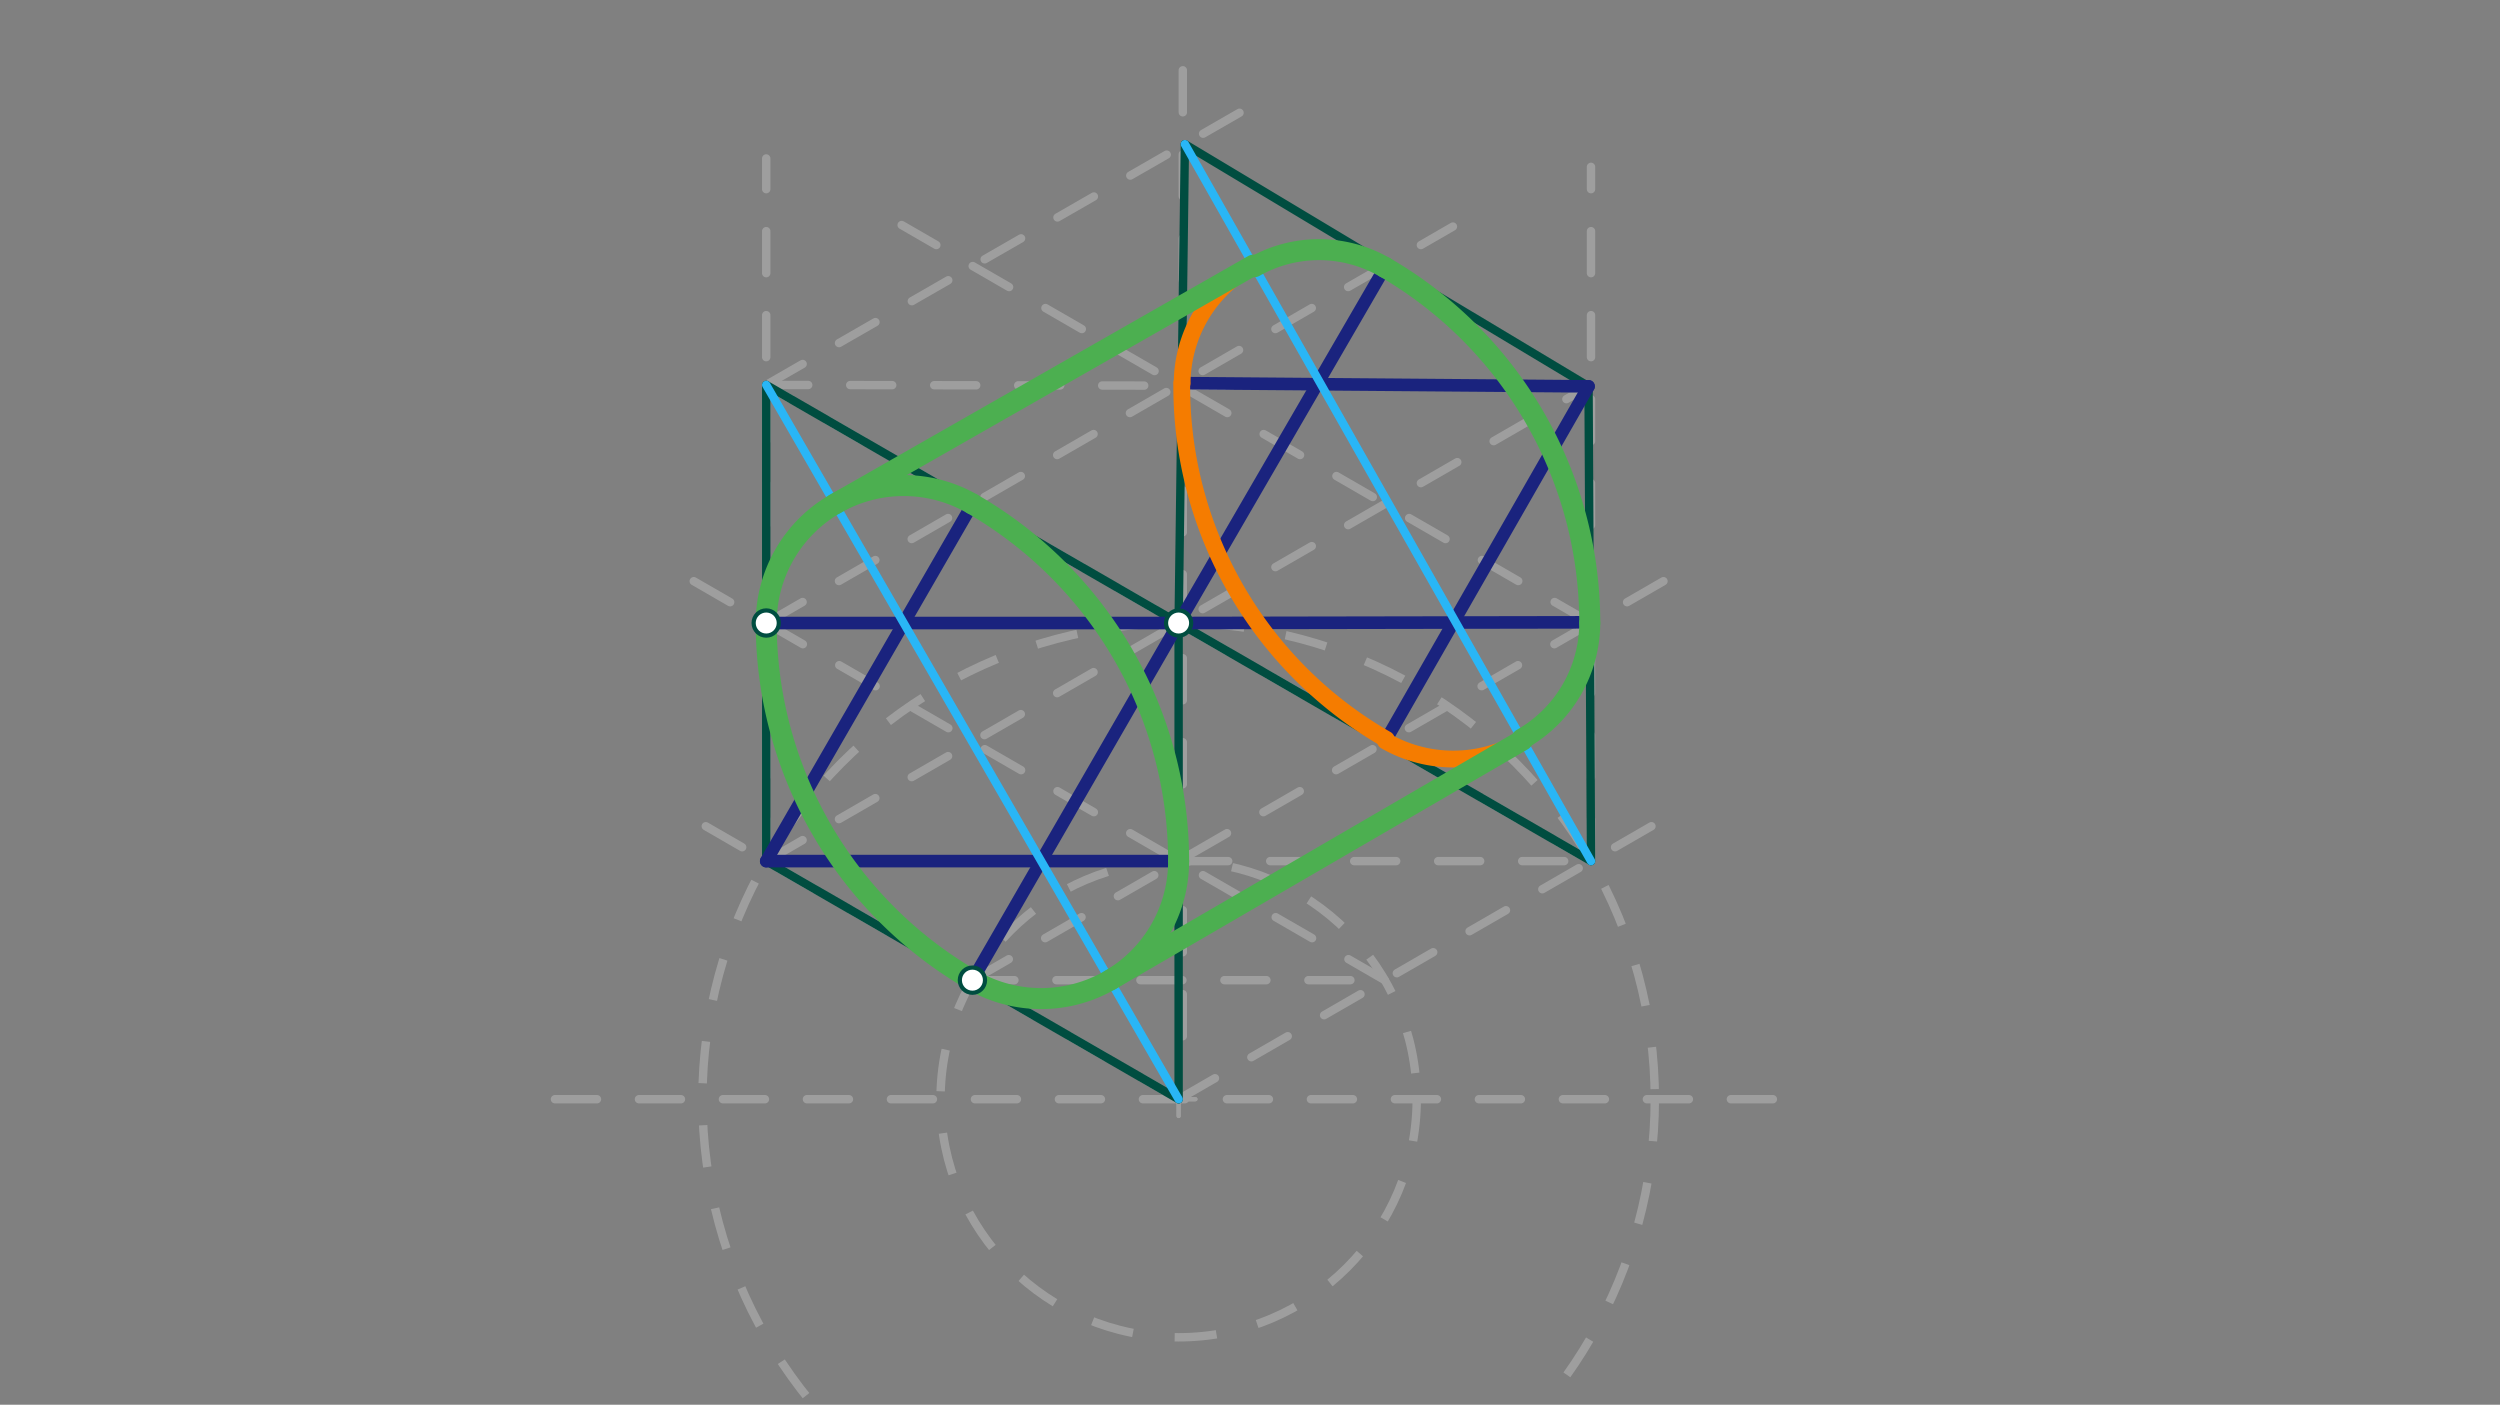 <svg xmlns="http://www.w3.org/2000/svg" class="svg--1it" height="100%" preserveAspectRatio="xMidYMid meet" viewBox="0 0 595.276 334.488" width="100%"><rect x="0" y="0" width="595.276" height="334.488" fill="#808080" stroke="none"/><defs><marker id="marker-arrow" markerHeight="16" markerUnits="userSpaceOnUse" markerWidth="24" orient="auto-start-reverse" refX="24" refY="4" viewBox="0 0 24 8"><path d="M 0 0 L 24 4 L 0 8 z" stroke="inherit"></path></marker></defs><g class="aux-layer--1FB"></g><g class="main-layer--3Vd"><g class="element--2qn"><line stroke="#9E9E9E" stroke-dasharray="10" stroke-linecap="round" stroke-width="2" x1="132.141" x2="429.141" y1="261.734" y2="261.734"></line></g><g class="element--2qn"><g class="center--1s5"><line x1="276.641" y1="261.734" x2="284.641" y2="261.734" stroke="#9E9E9E" stroke-width="1" stroke-linecap="round"></line><line x1="280.641" y1="257.734" x2="280.641" y2="265.734" stroke="#9E9E9E" stroke-width="1" stroke-linecap="round"></line><circle class="hit--230" cx="280.641" cy="261.734" r="4" stroke="none" fill="transparent"></circle></g><circle cx="280.641" cy="261.734" fill="none" r="113.386" stroke="#9E9E9E" stroke-dasharray="10" stroke-width="2"></circle></g><g class="element--2qn"><line stroke="#9E9E9E" stroke-dasharray="10" stroke-linecap="round" stroke-width="2" x1="280.641" x2="399.13" y1="261.734" y2="193.324"></line></g><g class="element--2qn"><line stroke="#9E9E9E" stroke-dasharray="10" stroke-linecap="round" stroke-width="2" x1="280.641" x2="162.553" y1="261.734" y2="193.556"></line></g><g class="element--2qn"><line stroke="#9E9E9E" stroke-dasharray="10" stroke-linecap="round" stroke-width="2" x1="281.641" x2="281.641" y1="246.734" y2="12.734"></line></g><g class="element--2qn"><line stroke="#9E9E9E" stroke-dasharray="10" stroke-linecap="round" stroke-width="2" x1="182.446" x2="182.446" y1="205.041" y2="37.734"></line></g><g class="element--2qn"><line stroke="#9E9E9E" stroke-dasharray="10" stroke-linecap="round" stroke-width="2" x1="378.836" x2="378.836" y1="205.041" y2="39.734"></line></g><g class="element--2qn"><line stroke="#9E9E9E" stroke-dasharray="10" stroke-linecap="round" stroke-width="2" x1="182.446" x2="378.836" y1="205.041" y2="205.041"></line></g><g class="element--2qn"><line stroke="#9E9E9E" stroke-dasharray="10" stroke-linecap="round" stroke-width="2" x1="182.446" x2="378.249" y1="91.656" y2="91.994"></line></g><g class="element--2qn"><line stroke="#9E9E9E" stroke-dasharray="10" stroke-linecap="round" stroke-width="2" x1="378.836" x2="182.446" y1="205.041" y2="91.656"></line></g><g class="element--2qn"><line stroke="#9E9E9E" stroke-dasharray="10" stroke-linecap="round" stroke-width="2" x1="182.446" x2="378.249" y1="205.041" y2="91.994"></line></g><g class="element--2qn"><line stroke="#9E9E9E" stroke-dasharray="10" stroke-linecap="round" stroke-width="2" x1="182.446" x2="302.706" y1="91.656" y2="22.5"></line></g><g class="element--2qn"><g class="center--1s5"><line x1="276.641" y1="261.734" x2="284.641" y2="261.734" stroke="#9E9E9E" stroke-width="1" stroke-linecap="round"></line><line x1="280.641" y1="257.734" x2="280.641" y2="265.734" stroke="#9E9E9E" stroke-width="1" stroke-linecap="round"></line><circle class="hit--230" cx="280.641" cy="261.734" r="4" stroke="none" fill="transparent"></circle></g><circle cx="280.641" cy="261.734" fill="none" r="56.693" stroke="#9E9E9E" stroke-dasharray="10" stroke-width="2"></circle></g><g class="element--2qn"><line stroke="#9E9E9E" stroke-dasharray="10" stroke-linecap="round" stroke-width="2" x1="231.543" x2="329.738" y1="233.388" y2="233.388"></line></g><g class="element--2qn"><line stroke="#9E9E9E" stroke-dasharray="10" stroke-linecap="round" stroke-width="2" x1="329.738" x2="164.469" y1="233.388" y2="137.97"></line></g><g class="element--2qn"><line stroke="#9E9E9E" stroke-dasharray="10" stroke-linecap="round" stroke-width="2" x1="231.543" x2="401.915" y1="233.388" y2="135.024"></line></g><g class="element--2qn"><line stroke="#9E9E9E" stroke-dasharray="10" stroke-linecap="round" stroke-width="2" x1="182.446" x2="378.836" y1="148.349" y2="148.349"></line></g><g class="element--2qn"><line stroke="#9E9E9E" stroke-dasharray="10" stroke-linecap="round" stroke-width="2" x1="378.836" x2="214.693" y1="148.349" y2="53.581"></line></g><g class="element--2qn"><line stroke="#9E9E9E" stroke-dasharray="10" stroke-linecap="round" stroke-width="2" x1="182.446" x2="345.954" y1="148.349" y2="53.947"></line></g><g class="element--2qn"><line stroke="#004D40" stroke-dasharray="none" stroke-linecap="round" stroke-width="2" x1="182.446" x2="280.641" y1="91.656" y2="148.349"></line></g><g class="element--2qn"><line stroke="#004D40" stroke-dasharray="none" stroke-linecap="round" stroke-width="2" x1="280.641" x2="280.641" y1="148.349" y2="261.734"></line></g><g class="element--2qn"><line stroke="#004D40" stroke-dasharray="none" stroke-linecap="round" stroke-width="2" x1="182.446" x2="182.446" y1="91.656" y2="205.041"></line></g><g class="element--2qn"><line stroke="#004D40" stroke-dasharray="none" stroke-linecap="round" stroke-width="2" x1="182.446" x2="280.641" y1="205.041" y2="261.734"></line></g><g class="element--2qn"><line stroke="#1A237E" stroke-dasharray="none" stroke-linecap="round" stroke-width="3" x1="182.446" x2="280.641" y1="148.349" y2="148.349"></line></g><g class="element--2qn"><line stroke="#1A237E" stroke-dasharray="none" stroke-linecap="round" stroke-width="3" x1="280.641" x2="231.543" y1="148.349" y2="233.388"></line></g><g class="element--2qn"><line stroke="#1A237E" stroke-dasharray="none" stroke-linecap="round" stroke-width="3" x1="182.446" x2="231.543" y1="205.041" y2="120.002"></line></g><g class="element--2qn"><line stroke="#1A237E" stroke-dasharray="none" stroke-linecap="round" stroke-width="3" x1="182.446" x2="280.641" y1="205.041" y2="205.041"></line></g><g class="element--2qn"><path d="M 182.446 148.349 A 98.195 98.195 0 0 0 231.543 233.388" fill="none" stroke="#F57C00" stroke-dasharray="none" stroke-linecap="round" stroke-width="4"></path></g><g class="element--2qn"><path d="M 280.641 205.041 A 98.195 98.195 0 0 0 231.543 120.002" fill="none" stroke="#F57C00" stroke-dasharray="none" stroke-linecap="round" stroke-width="4"></path></g><g class="element--2qn"><path d="M 231.543 120.002 A 32.732 32.732 0 0 0 182.446 148.349" fill="none" stroke="#F57C00" stroke-dasharray="none" stroke-linecap="round" stroke-width="4"></path></g><g class="element--2qn"><path d="M 231.543 233.388 A 32.732 32.732 0 0 0 280.641 205.041" fill="none" stroke="#F57C00" stroke-dasharray="none" stroke-linecap="round" stroke-width="4"></path></g><g class="element--2qn"><line stroke="#004D40" stroke-dasharray="none" stroke-linecap="round" stroke-width="2" x1="280.641" x2="282.134" y1="148.349" y2="34.33"></line></g><g class="element--2qn"><line stroke="#004D40" stroke-dasharray="none" stroke-linecap="round" stroke-width="2" x1="282.134" x2="378.249" y1="34.33" y2="91.994"></line></g><g class="element--2qn"><line stroke="#004D40" stroke-dasharray="none" stroke-linecap="round" stroke-width="2" x1="378.249" x2="378.836" y1="91.994" y2="205.041"></line></g><g class="element--2qn"><line stroke="#004D40" stroke-dasharray="none" stroke-linecap="round" stroke-width="2" x1="378.836" x2="280.641" y1="205.041" y2="148.349"></line></g><g class="element--2qn"><line stroke="#1A237E" stroke-dasharray="none" stroke-linecap="round" stroke-width="3" x1="281.389" x2="378.249" y1="91.224" y2="91.994"></line></g><g class="element--2qn"><line stroke="#1A237E" stroke-dasharray="none" stroke-linecap="round" stroke-width="3" x1="378.249" x2="329.738" y1="91.994" y2="176.695"></line></g><g class="element--2qn"><line stroke="#1A237E" stroke-dasharray="none" stroke-linecap="round" stroke-width="3" x1="280.641" x2="330.094" y1="148.349" y2="63.104"></line></g><g class="element--2qn"><line stroke="#1A237E" stroke-dasharray="none" stroke-linecap="round" stroke-width="3" x1="280.641" x2="378.541" y1="148.349" y2="148.178"></line></g><g class="element--2qn"><path d="M 281.389 91.224 A 96.863 96.863 0 0 0 330.109 176.048" fill="none" stroke="#F57C00" stroke-dasharray="none" stroke-linecap="round" stroke-width="4"></path></g><g class="element--2qn"><path d="M 378.541 148.178 A 97.9 97.9 0 0 0 329.768 63.667" fill="none" stroke="#F57C00" stroke-dasharray="none" stroke-linecap="round" stroke-width="4"></path></g><g class="element--2qn"><path d="M 329.768 63.667 A 32.155 32.155 0 0 0 281.478 91.224" fill="none" stroke="#F57C00" stroke-dasharray="none" stroke-linecap="round" stroke-width="4"></path></g><g class="element--2qn"><path d="M 378.541 148.178 A 32.502 32.502 0 0 1 329.885 176.439" fill="none" stroke="#F57C00" stroke-dasharray="none" stroke-linecap="round" stroke-width="4"></path></g><g class="element--2qn"><line stroke="#29B6F6" stroke-dasharray="none" stroke-linecap="round" stroke-width="2" x1="282.134" x2="378.836" y1="34.33" y2="205.041"></line></g><g class="element--2qn"><line stroke="#29B6F6" stroke-dasharray="none" stroke-linecap="round" stroke-width="2" x1="182.446" x2="280.641" y1="91.656" y2="261.734"></line></g><g class="element--2qn"><path d="M 182.446 148.349 A 98.195 98.195 0 0 0 231.543 233.388" fill="none" stroke="#4CAF50" stroke-dasharray="none" stroke-linecap="round" stroke-width="5"></path></g><g class="element--2qn"><path d="M 280.641 205.041 A 98.195 98.195 0 0 0 231.543 120.002" fill="none" stroke="#4CAF50" stroke-dasharray="none" stroke-linecap="round" stroke-width="5"></path></g><g class="element--2qn"><path d="M 231.543 120.002 A 32.732 32.732 0 0 0 182.446 148.349" fill="none" stroke="#4CAF50" stroke-dasharray="none" stroke-linecap="round" stroke-width="5"></path></g><g class="element--2qn"><path d="M 231.543 233.388 A 32.732 32.732 0 0 0 280.641 205.041" fill="none" stroke="#4CAF50" stroke-dasharray="none" stroke-linecap="round" stroke-width="5"></path></g><g class="element--2qn"><line stroke="#4CAF50" stroke-dasharray="none" stroke-linecap="round" stroke-width="5" x1="198.811" x2="298.451" y1="120.002" y2="63.135"></line></g><g class="element--2qn"><line stroke="#4CAF50" stroke-dasharray="none" stroke-linecap="round" stroke-width="5" x1="264.275" x2="362.524" y1="233.388" y2="176.246"></line></g><g class="element--2qn"><path d="M 378.541 148.349 A 97.9 97.9 0 0 0 329.767 63.667" fill="none" stroke="#4CAF50" stroke-dasharray="none" stroke-linecap="round" stroke-width="5"></path></g><g class="element--2qn"><path d="M 329.767 63.667 A 31.272 31.272 0 0 0 298.662 63.507" fill="none" stroke="#4CAF50" stroke-dasharray="none" stroke-linecap="round" stroke-width="5"></path></g><g class="element--2qn"><path d="M 378.541 148.349 A 31.884 31.884 0 0 1 362.371 175.976" fill="none" stroke="#4CAF50" stroke-dasharray="none" stroke-linecap="round" stroke-width="5"></path></g><g class="element--2qn"><circle cx="280.641" cy="148.349" r="3" stroke="#004D40" stroke-width="1" fill="#ffffff"></circle>}</g><g class="element--2qn"><circle cx="182.446" cy="148.349" r="3" stroke="#004D40" stroke-width="1" fill="#ffffff"></circle>}</g><g class="element--2qn"><circle cx="231.543" cy="233.388" r="3" stroke="#004D40" stroke-width="1" fill="#ffffff"></circle>}</g></g><g class="snaps-layer--2PT"></g><g class="temp-layer--rAP"></g></svg>